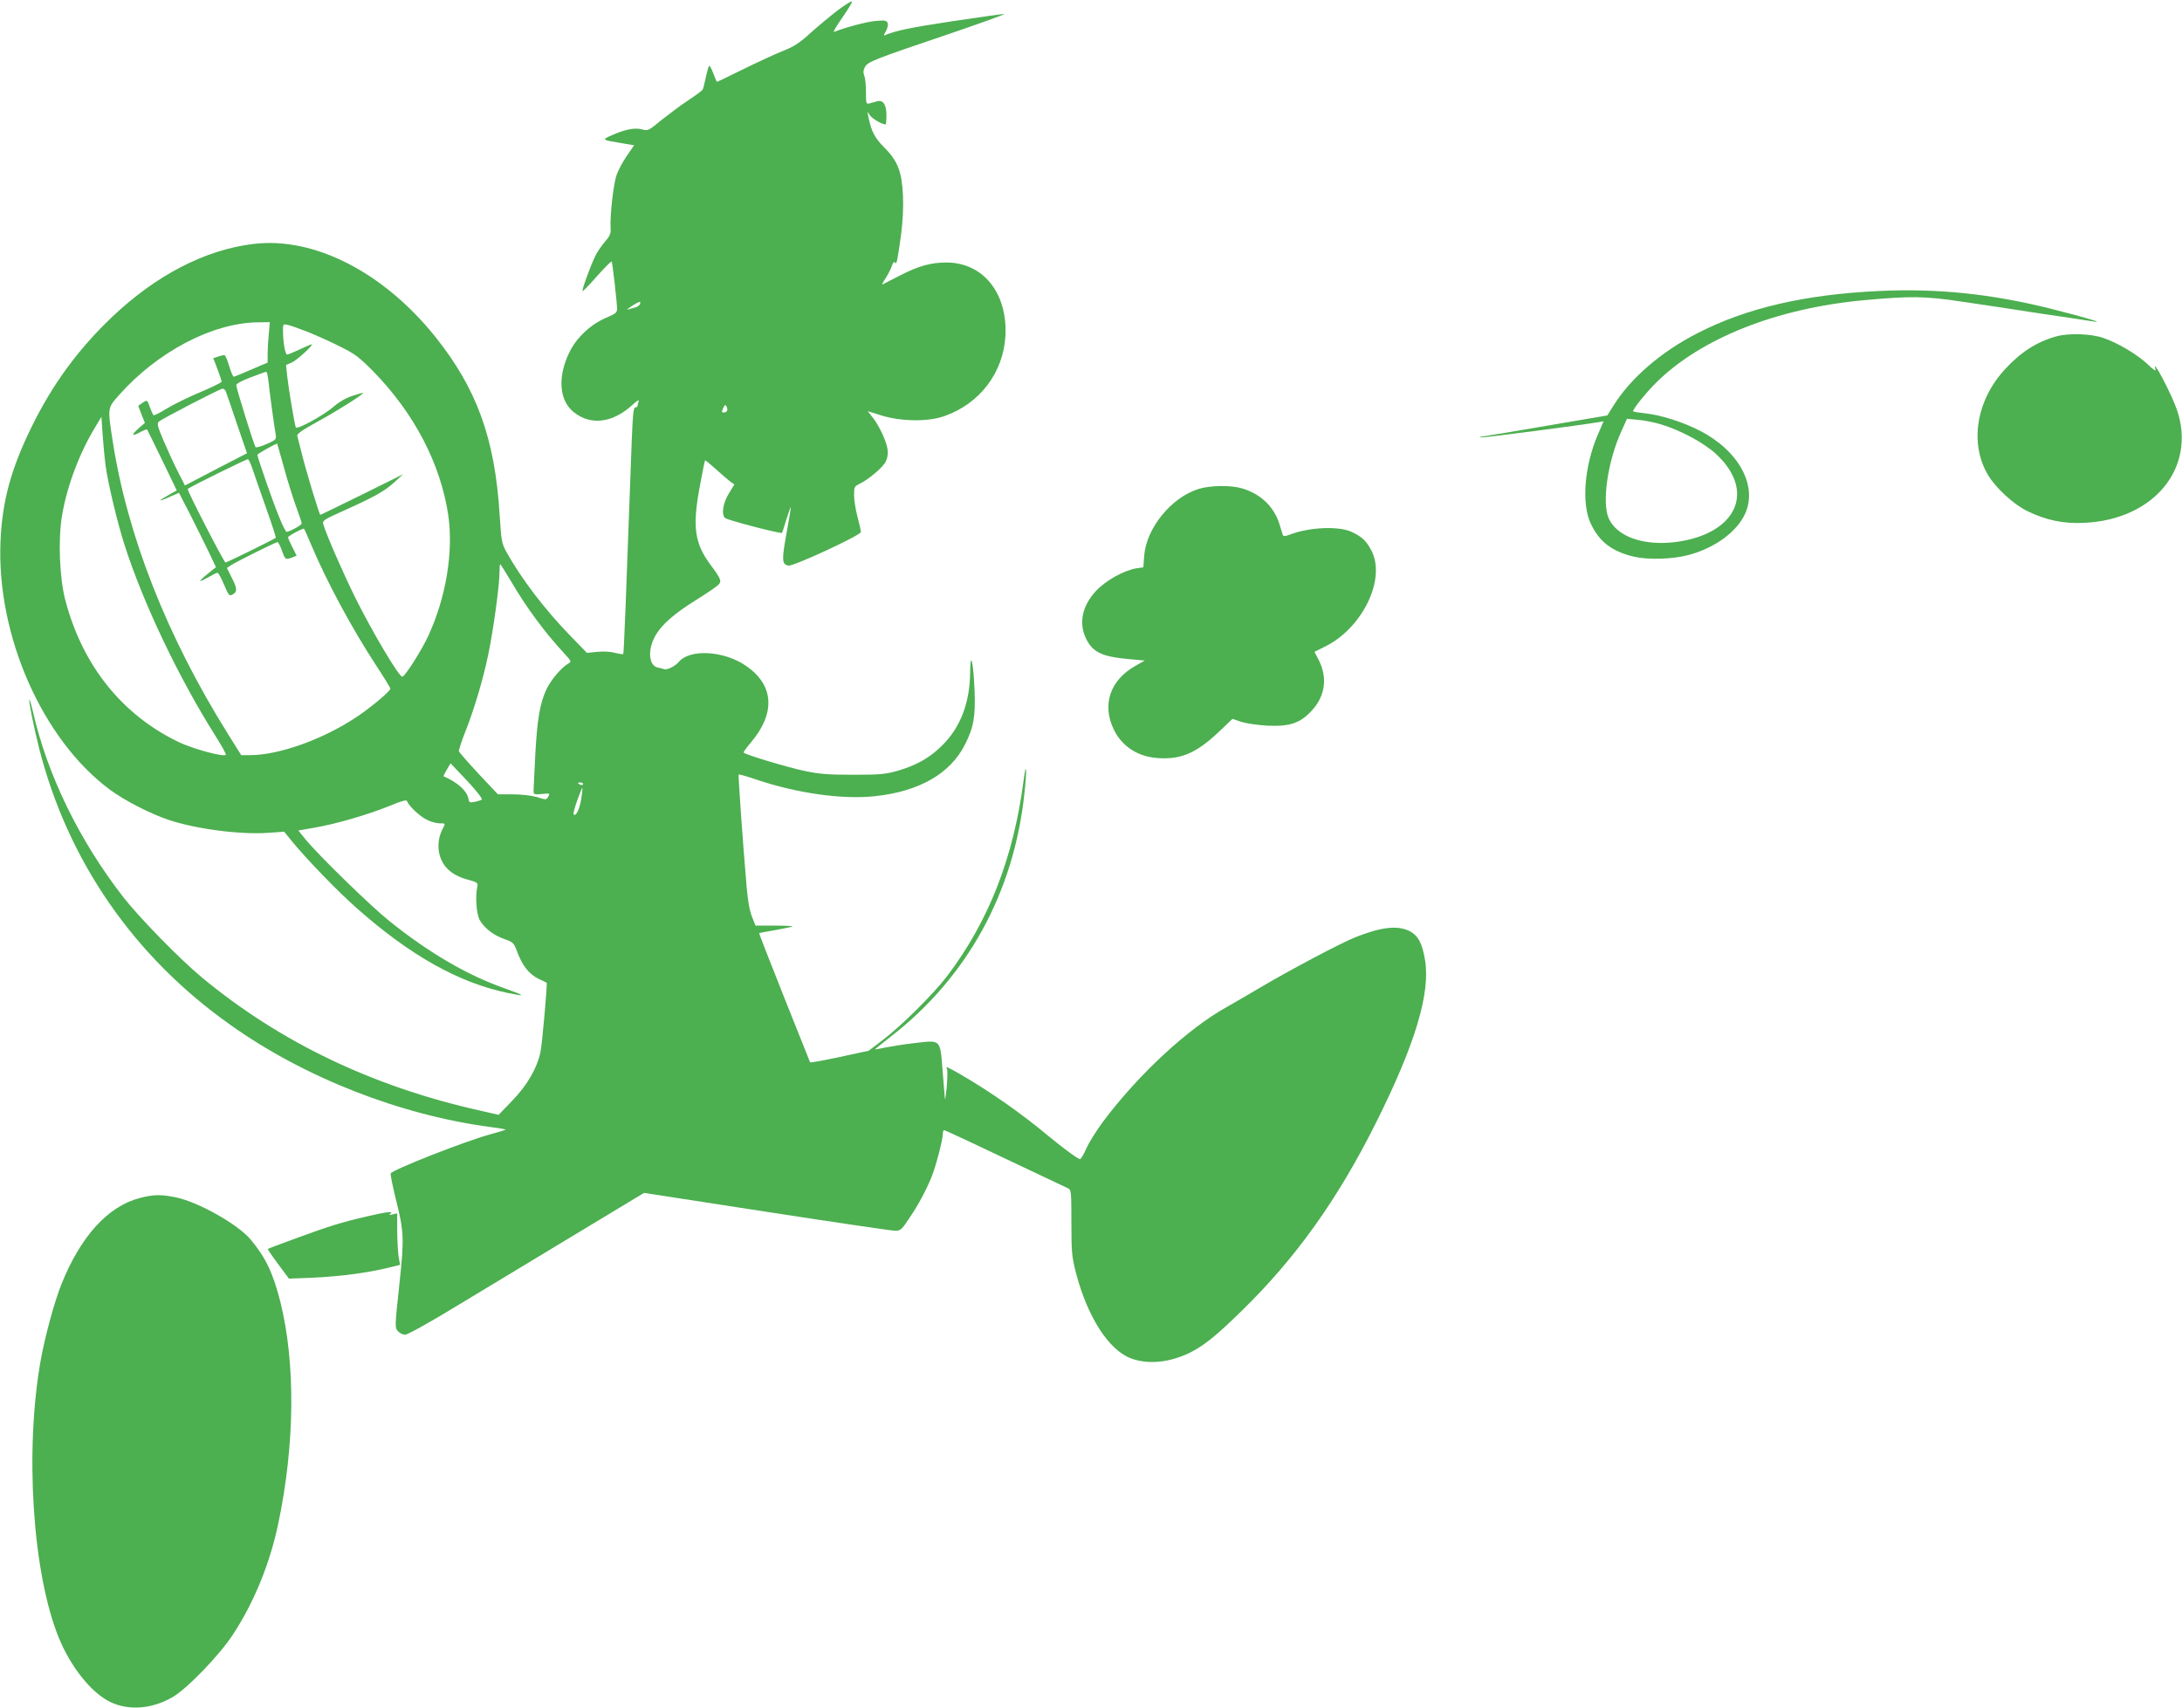 <?xml version="1.0" standalone="no"?>
<!DOCTYPE svg PUBLIC "-//W3C//DTD SVG 20010904//EN"
 "http://www.w3.org/TR/2001/REC-SVG-20010904/DTD/svg10.dtd">
<svg version="1.0" xmlns="http://www.w3.org/2000/svg"
 width="1280pt" height="1002pt" viewBox="0 0 1280 1002"
 preserveAspectRatio="xMidYMid meet">
<g transform="translate(0,1002) scale(0.1,-0.1)"
fill="#4caf50" stroke="none">
<path d="M4915 9960 c-44 -34 -116 -93 -160 -133 -65 -59 -96 -80 -165 -107
-47 -19 -151 -67 -232 -107 -81 -40 -149 -73 -152 -73 -2 0 -12 23 -22 50 -10
28 -21 47 -25 43 -3 -5 -12 -36 -19 -69 -7 -34 -15 -66 -19 -71 -3 -5 -42 -34
-86 -63 -44 -29 -114 -82 -157 -116 -73 -60 -77 -63 -111 -53 -42 11 -98 1
-177 -34 -62 -27 -60 -28 57 -47 l73 -12 -42 -61 c-23 -33 -50 -83 -60 -111
-19 -49 -41 -244 -36 -317 2 -29 -5 -45 -35 -79 -20 -24 -46 -62 -56 -84 -31
-64 -82 -208 -73 -204 5 1 44 42 87 91 43 48 80 85 83 83 5 -5 31 -237 32
-277 0 -23 -9 -30 -66 -54 -89 -38 -171 -115 -212 -198 -71 -143 -63 -280 18
-350 100 -85 230 -71 348 36 26 25 43 34 39 24 -4 -10 -7 -23 -7 -28 0 -5 -6
-9 -13 -9 -11 0 -15 -41 -21 -192 -33 -908 -46 -1252 -50 -1255 -2 -2 -24 1
-47 7 -26 7 -69 10 -105 6 l-61 -6 -99 102 c-148 152 -285 332 -372 488 -29
52 -31 64 -41 220 -28 449 -134 740 -378 1045 -304 379 -711 587 -1066 544
-283 -34 -571 -183 -829 -428 -199 -189 -351 -397 -473 -646 -121 -247 -172
-436 -182 -670 -24 -552 245 -1163 641 -1457 84 -63 238 -142 346 -178 159
-53 416 -87 581 -76 l96 7 47 -58 c90 -109 265 -290 378 -390 315 -279 599
-438 886 -498 112 -23 108 -18 -23 29 -215 76 -438 206 -670 392 -110 88 -413
383 -493 480 l-42 52 98 17 c130 23 310 76 434 126 75 31 103 39 106 29 9 -27
75 -90 116 -109 23 -12 57 -21 74 -21 37 0 37 2 15 -40 -26 -53 -28 -120 -5
-172 25 -58 76 -97 155 -118 57 -16 62 -19 57 -41 -13 -60 -5 -164 15 -198 28
-47 81 -88 144 -110 51 -18 55 -22 74 -72 30 -82 69 -132 124 -160 26 -13 49
-24 50 -24 5 0 -27 -368 -37 -410 -21 -94 -78 -192 -165 -282 l-80 -83 -110
25 c-627 140 -1173 401 -1632 782 -128 106 -369 353 -462 473 -256 330 -443
714 -527 1082 -10 43 -20 76 -22 74 -5 -6 25 -155 57 -284 168 -661 555 -1223
1122 -1624 434 -309 995 -529 1528 -600 50 -6 89 -13 87 -15 -2 -2 -43 -15
-92 -28 -149 -41 -579 -210 -582 -229 -2 -9 11 -73 28 -142 51 -204 52 -235
22 -516 -26 -241 -26 -247 -8 -267 11 -12 30 -21 43 -21 14 0 151 76 316 177
161 97 470 284 689 416 l396 239 719 -111 c395 -61 734 -111 753 -111 33 0 39
5 87 78 51 75 95 158 127 236 24 57 66 217 66 249 0 15 4 27 8 27 7 0 164 -74
727 -341 19 -9 20 -20 20 -202 0 -176 3 -201 27 -295 68 -259 192 -452 323
-501 101 -38 230 -24 350 36 80 41 152 99 299 243 315 307 562 652 786 1100
230 459 321 760 290 955 -16 101 -42 149 -94 174 -70 34 -167 22 -317 -38 -83
-33 -385 -193 -554 -293 -60 -36 -151 -88 -201 -117 -228 -127 -516 -395 -721
-668 -39 -52 -84 -124 -100 -159 -15 -35 -32 -64 -37 -64 -12 0 -98 63 -191
140 -151 126 -334 255 -512 358 -74 43 -89 49 -78 32 4 -6 3 -52 -1 -103 -5
-50 -9 -83 -11 -72 -1 11 -7 87 -14 168 -14 182 -9 176 -162 158 -56 -6 -131
-18 -167 -25 -36 -8 -66 -13 -67 -12 -1 1 42 35 94 76 447 347 720 843 782
1422 16 140 12 206 -4 82 -59 -453 -203 -825 -448 -1149 -79 -104 -270 -294
-377 -375 l-84 -64 -171 -37 c-93 -20 -171 -34 -173 -31 -1 4 -70 175 -152
381 -82 206 -148 376 -147 377 1 1 45 9 97 18 51 9 96 19 99 21 2 3 -45 5
-106 5 l-111 0 -21 53 c-14 34 -24 94 -31 172 -25 293 -50 658 -47 661 2 3 51
-11 109 -31 237 -79 499 -116 688 -96 261 27 445 132 531 304 51 100 62 165
56 317 -7 169 -25 240 -26 104 -2 -176 -56 -319 -161 -424 -74 -75 -152 -119
-265 -152 -70 -20 -102 -23 -260 -23 -149 0 -199 4 -288 23 -95 20 -343 94
-355 107 -2 2 16 28 41 57 146 172 139 334 -21 448 -130 93 -335 106 -401 26
-19 -23 -66 -47 -83 -42 -7 2 -25 7 -40 10 -38 8 -54 61 -39 123 24 95 99 171
281 284 55 34 107 70 116 80 18 20 13 34 -49 117 -93 126 -106 223 -62 458 15
82 29 151 31 153 2 2 29 -20 61 -49 32 -29 70 -62 84 -73 l27 -19 -30 -49
c-37 -58 -48 -128 -24 -148 15 -13 327 -94 333 -87 2 2 14 38 27 82 14 43 25
75 25 69 1 -5 -11 -76 -26 -158 -28 -155 -26 -178 12 -185 28 -6 425 178 425
197 0 9 -9 49 -20 90 -11 41 -20 98 -20 126 0 48 2 52 33 67 52 25 135 95 153
130 10 20 14 45 11 69 -6 49 -49 141 -87 189 l-30 38 83 -26 c115 -35 273 -37
367 -3 208 73 346 255 358 471 13 251 -131 430 -346 430 -91 0 -164 -20 -274
-77 -51 -26 -97 -49 -101 -52 -5 -2 3 14 17 35 14 22 31 54 37 72 8 22 14 30
19 22 10 -15 14 7 36 165 10 77 14 158 11 225 -6 141 -30 205 -108 283 -57 57
-77 95 -94 177 l-7 35 17 -24 c15 -19 70 -51 90 -51 3 0 5 24 5 54 0 62 -19
91 -54 82 -12 -3 -31 -9 -43 -12 -22 -6 -23 -4 -23 64 0 39 -4 83 -10 97 -7
19 -6 33 4 52 16 31 56 46 520 203 169 58 303 106 298 108 -5 1 -143 -18 -308
-43 -252 -38 -334 -56 -396 -83 -5 -2 -1 9 9 25 9 17 14 37 10 48 -6 15 -16
17 -70 12 -50 -4 -169 -35 -244 -64 -8 -3 13 34 47 82 33 48 60 91 58 96 -2 5
-39 -18 -83 -51z m-1161 -1724 c-3 -8 -16 -17 -29 -20 -13 -3 -31 -9 -42 -12
-10 -3 0 5 22 20 46 29 57 32 49 12z m-2177 -173 c-4 -38 -7 -91 -7 -119 l0
-51 -96 -41 c-52 -23 -99 -42 -103 -42 -4 0 -16 27 -26 60 -10 34 -22 63 -26
65 -3 3 -20 0 -37 -6 l-31 -10 25 -65 c13 -35 24 -68 24 -73 0 -5 -57 -33
-126 -62 -69 -29 -157 -72 -196 -96 -38 -24 -73 -41 -77 -39 -4 3 -13 23 -21
45 -15 46 -17 47 -47 26 l-22 -16 19 -50 20 -50 -35 -30 c-46 -41 -44 -52 4
-26 22 12 41 20 44 17 2 -3 42 -84 89 -181 l85 -176 -48 -27 c-27 -15 -49 -29
-49 -31 0 -3 25 6 55 20 l55 24 68 -132 c37 -73 85 -171 108 -218 l41 -86 -48
-39 c-27 -21 -47 -40 -44 -42 2 -2 23 8 48 22 24 14 48 26 53 26 5 0 22 -31
38 -69 26 -62 31 -69 48 -60 31 17 31 34 -1 97 l-30 60 22 15 c32 21 265 137
275 137 4 0 16 -22 26 -50 19 -54 21 -55 61 -40 l25 10 -25 50 c-14 27 -25 53
-25 58 0 8 90 56 94 50 2 -2 20 -43 41 -93 92 -218 239 -491 381 -708 46 -70
84 -132 84 -137 0 -14 -111 -108 -195 -164 -198 -133 -458 -226 -629 -226
l-51 0 -77 123 c-360 576 -592 1166 -678 1726 -29 189 -30 187 38 263 225 254
547 423 811 427 l74 1 -6 -67z m228 10 c50 -20 135 -58 190 -86 87 -43 112
-62 195 -146 241 -246 396 -545 440 -846 30 -213 -13 -477 -116 -702 -38 -84
-139 -243 -154 -243 -20 0 -171 254 -274 460 -71 143 -171 371 -190 436 -6 19
6 27 111 74 189 85 245 116 303 168 l55 50 -240 -119 c-132 -65 -243 -119
-246 -119 -6 0 -88 271 -114 380 -9 36 -18 72 -21 82 -4 12 24 32 118 84 114
62 268 159 268 169 0 2 -28 -6 -62 -17 -40 -13 -80 -37 -109 -62 -57 -51 -218
-139 -224 -123 -8 22 -43 232 -50 299 l-7 67 33 14 c30 13 133 107 117 107 -3
0 -35 -13 -70 -30 -34 -16 -68 -30 -74 -30 -11 0 -24 74 -24 143 0 36 1 37 28
31 15 -3 68 -22 117 -41z m-230 -290 c6 -60 32 -254 42 -310 5 -31 3 -33 -53
-58 -32 -14 -61 -22 -65 -18 -8 9 -111 339 -113 362 -1 10 29 26 84 47 47 18
88 33 92 33 4 1 9 -25 13 -56z m-250 -60 c4 -10 33 -95 65 -190 l59 -172 -182
-94 -182 -95 -42 82 c-23 45 -60 126 -83 180 -35 82 -40 100 -29 112 17 16
360 194 375 194 7 0 15 -8 19 -17z m2940 -113 c-3 -6 -13 -10 -20 -10 -12 0
-12 5 -3 25 10 22 13 23 20 10 5 -8 6 -20 3 -25z m-3645 -325 c14 -103 69
-332 110 -460 108 -339 318 -780 532 -1119 38 -60 66 -111 63 -114 -13 -14
-187 33 -271 72 -336 159 -571 452 -671 836 -34 131 -43 354 -19 496 29 173
102 366 195 519 l36 60 7 -105 c4 -58 12 -141 18 -185z m1045 -5 c20 -74 52
-177 71 -229 19 -51 34 -97 34 -102 0 -9 -72 -49 -89 -49 -5 0 -26 42 -46 93
-37 91 -125 344 -125 359 0 6 113 69 116 65 1 -1 18 -63 39 -137z m-182 -16
c11 -32 46 -135 79 -227 33 -93 58 -170 56 -172 -9 -8 -287 -145 -295 -145 -9
0 -229 428 -222 432 36 23 347 176 353 174 6 -1 18 -29 29 -62z m1513 -651
c89 -153 200 -304 314 -426 42 -46 43 -49 25 -59 -39 -21 -103 -96 -129 -151
-39 -83 -55 -178 -66 -386 -5 -102 -10 -197 -10 -210 0 -22 3 -23 49 -19 46 5
48 4 38 -14 -14 -22 -10 -21 -71 -3 -28 8 -88 15 -137 15 l-88 0 -113 120
c-62 67 -114 126 -116 133 -1 7 15 58 37 113 52 131 103 301 135 453 29 138
66 406 66 481 0 28 2 50 4 50 3 0 30 -44 62 -97z m-170 -1284 c-6 -4 -25 -10
-42 -13 -29 -6 -32 -5 -37 22 -9 44 -67 95 -145 128 -2 1 7 18 19 39 l22 37
98 -103 c58 -63 92 -107 85 -110z m594 91 c0 -5 -7 -7 -15 -4 -8 4 -15 8 -15
10 0 2 7 4 15 4 8 0 15 -4 15 -10z m-11 -91 c-11 -60 -31 -100 -44 -87 -4 3 6
40 21 82 15 42 28 75 30 73 2 -2 -1 -32 -7 -68z"/>
<path d="M11025 8313 c-436 -20 -781 -100 -1068 -248 -215 -110 -393 -265
-493 -426 l-35 -56 -357 -61 c-197 -34 -366 -62 -377 -63 -11 0 -15 -3 -9 -5
9 -4 582 71 695 90 l26 5 -33 -77 c-79 -182 -98 -404 -43 -522 50 -108 124
-165 255 -196 82 -19 226 -15 319 10 154 41 283 135 332 242 75 164 -37 369
-263 486 -102 53 -233 94 -329 104 -36 4 -65 9 -65 11 0 15 73 106 134 167
262 261 708 438 1221 485 274 25 356 24 570 -8 110 -16 322 -48 470 -71 149
-22 284 -42 300 -45 78 -13 -27 19 -245 74 -347 87 -665 120 -1005 104z
m-1280 -783 c117 -36 249 -107 320 -172 239 -219 123 -472 -237 -518 -188 -23
-343 32 -391 139 -41 94 -6 337 76 515 l31 69 66 -6 c36 -3 97 -15 135 -27z"/>
<path d="M12060 8046 c-113 -32 -208 -93 -299 -193 -169 -183 -209 -437 -98
-621 45 -75 149 -171 229 -210 111 -54 214 -76 338 -69 408 20 656 325 540
664 -33 95 -149 315 -126 237 4 -14 -9 -6 -43 27 -60 57 -174 126 -261 156
-75 26 -205 30 -280 9z"/>
<path d="M7029 7151 c-160 -51 -305 -231 -317 -392 l-5 -67 -41 -6 c-75 -13
-179 -71 -238 -134 -81 -88 -102 -191 -55 -282 38 -77 95 -103 252 -117 l90
-8 -56 -32 c-146 -83 -195 -225 -127 -369 49 -105 147 -167 273 -172 132 -6
221 35 357 166 l68 65 52 -18 c30 -9 97 -19 153 -22 129 -6 191 14 258 86 81
86 96 194 43 299 l-25 48 62 31 c219 108 358 394 273 561 -30 59 -58 85 -120
113 -78 34 -247 26 -359 -17 -29 -11 -38 -11 -42 -2 -2 7 -11 36 -20 65 -32
101 -110 176 -219 208 -67 20 -188 18 -257 -4z"/>
<path d="M820 2992 c-188 -49 -348 -226 -461 -509 -40 -102 -93 -295 -119
-436 -96 -533 -50 -1254 105 -1635 70 -171 190 -322 301 -376 107 -52 241 -43
363 26 83 46 273 242 354 364 125 188 221 422 270 659 97 463 101 938 12 1296
-43 171 -87 263 -176 369 -75 88 -303 217 -434 245 -89 19 -134 18 -215 -3z"/>
<path d="M2152 2884 c-147 -34 -224 -58 -412 -127 -91 -33 -167 -62 -169 -64
-2 -1 25 -41 60 -88 l64 -86 130 5 c182 8 347 31 486 67 l36 9 -8 43 c-4 23
-8 91 -9 151 l0 108 -27 -6 c-21 -5 -24 -4 -13 4 25 16 -24 11 -138 -16z"/>
</g>
</svg>
